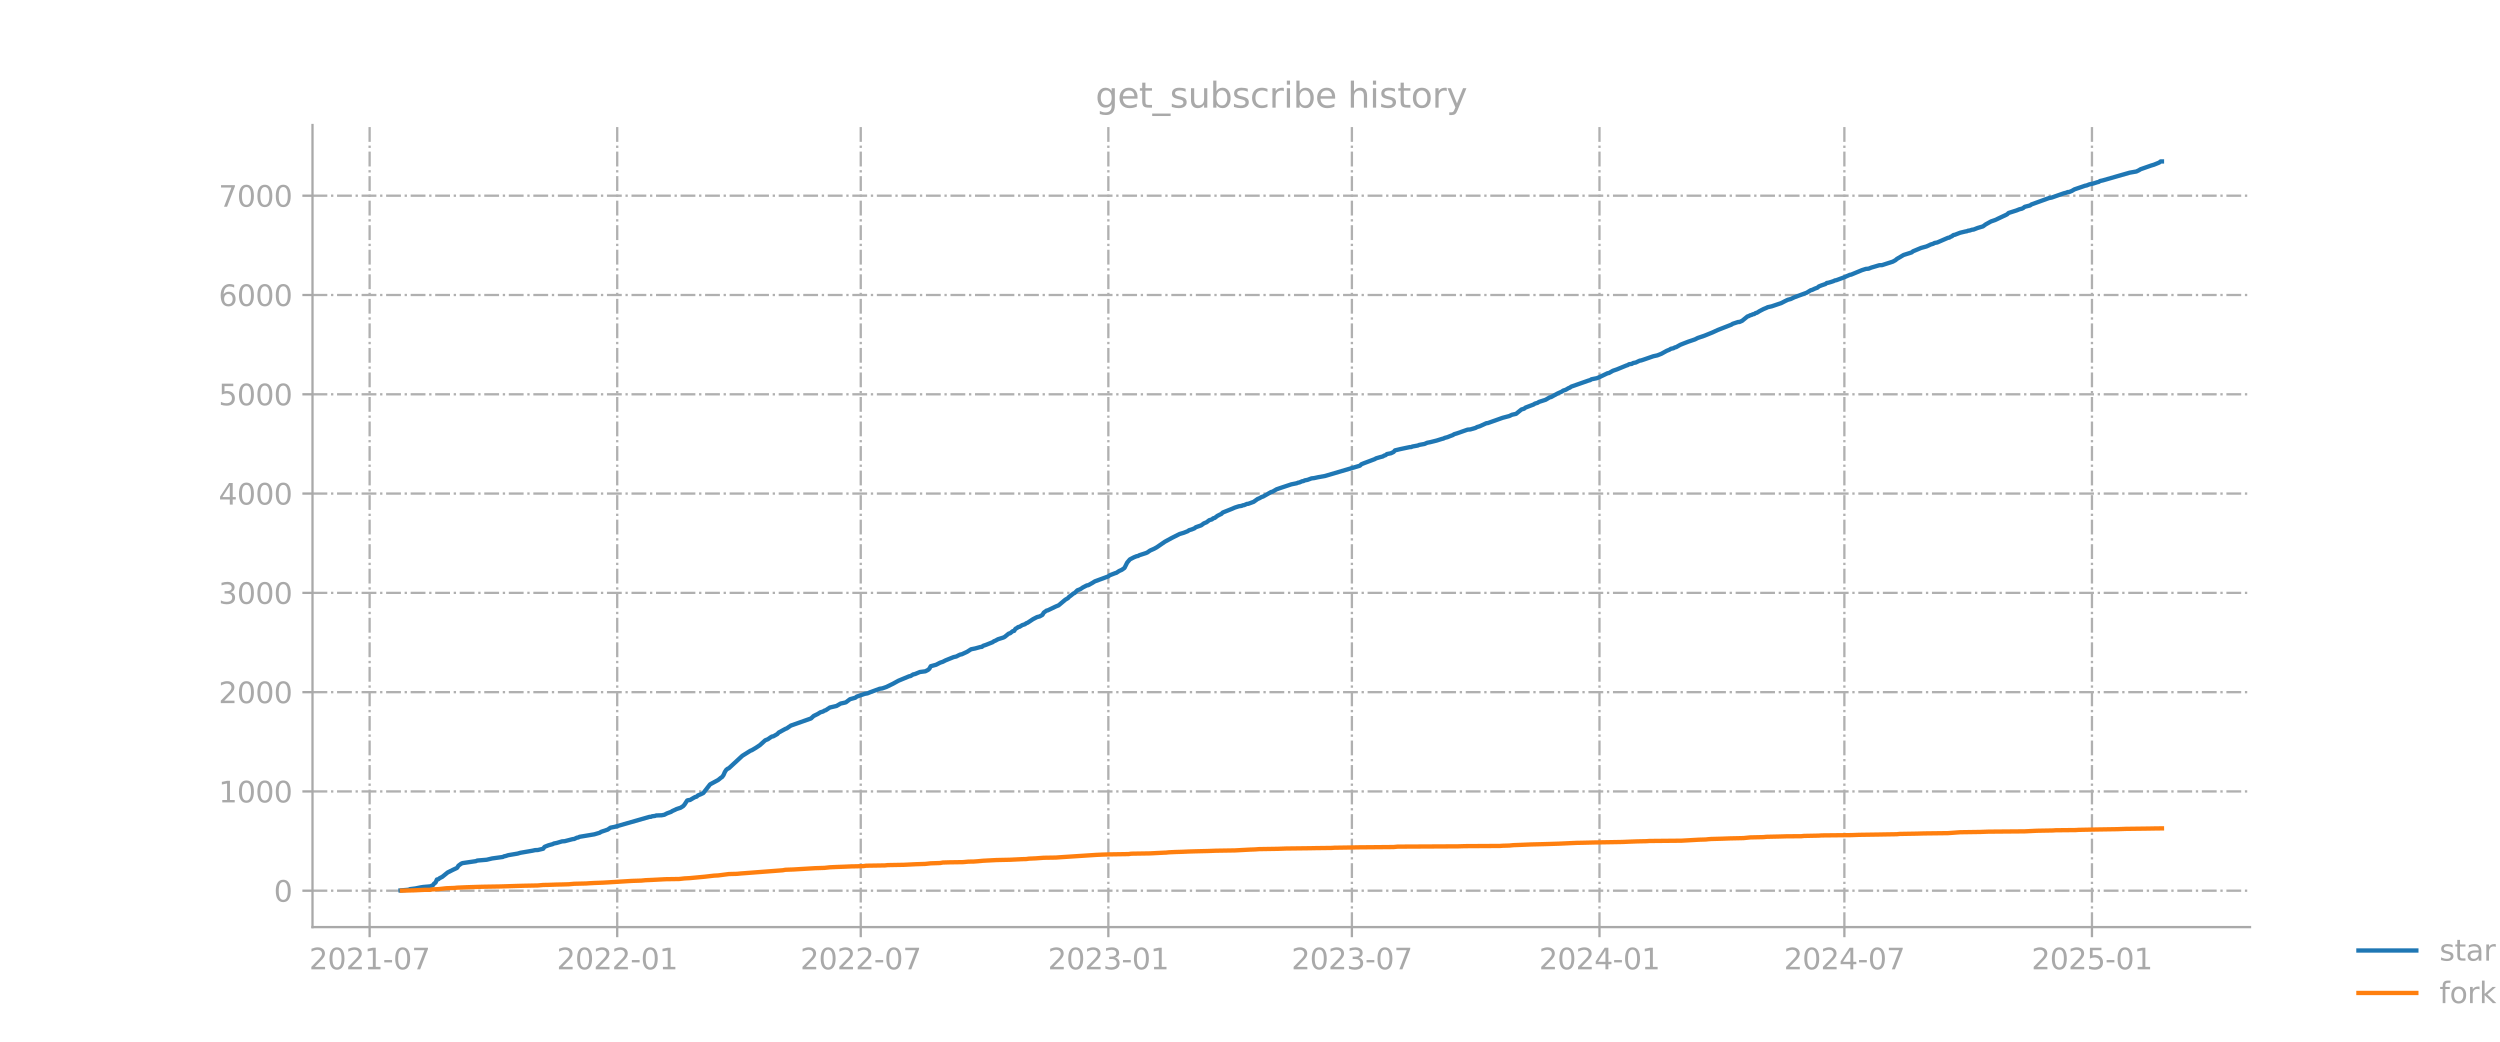 <?xml version="1.0" encoding="utf-8" standalone="no"?>
<!DOCTYPE svg PUBLIC "-//W3C//DTD SVG 1.1//EN"
  "http://www.w3.org/Graphics/SVG/1.1/DTD/svg11.dtd">
<svg xmlns:xlink="http://www.w3.org/1999/xlink" width="864pt" height="360pt" viewBox="0 0 864 360" xmlns="http://www.w3.org/2000/svg" version="1.1">
 <defs>
  <style type="text/css">*{stroke-linejoin: round; stroke-linecap: butt}</style>
 </defs>
 <g id="figure_1">
  <g id="patch_1">
   <path d="M 0 360 
L 864 360 
L 864 0 
L 0 0 
L 0 360 
z
" style="fill: none; opacity: 0"/>
  </g>
  <g id="axes_1">
   <g id="patch_2">
    <path d="M 108 320.4 
L 777.6 320.4 
L 777.6 43.2 
L 108 43.2 
L 108 320.4 
z
" style="fill: none; opacity: 0"/>
   </g>
   <g id="matplotlib.axis_1">
    <g id="xtick_1">
     <g id="line2d_1">
      <path d="M 127.741 320.4 
L 127.741 43.2 
" clip-path="url(#pc28e0b57a3)" style="fill: none; stroke-dasharray: 5.12,1.28,0.8,1.28; stroke-dashoffset: 0; stroke: #b0b0b0; stroke-width: 0.8"/>
     </g>
     <g id="line2d_2">
      <defs>
       <path id="m70d9393eed" d="M 0 0 
L 0 3.5 
" style="stroke: #a9a9a9; stroke-width: 0.8"/>
      </defs>
      <g>
       <use xlink:href="#m70d9393eed" x="127.741" y="320.4" style="fill: #a9a9a9; stroke: #a9a9a9; stroke-width: 0.8"/>
      </g>
     </g>
     <g id="text_1">
      <!-- 2021-07 -->
      <g style="fill: #a9a9a9" transform="translate(106.849 334.998) scale(0.1 -0.1)">
       <defs>
        <path id="DejaVuSans-32" d="M 1228 531 
L 3431 531 
L 3431 0 
L 469 0 
L 469 531 
Q 828 903 1448 1529 
Q 2069 2156 2228 2338 
Q 2531 2678 2651 2914 
Q 2772 3150 2772 3378 
Q 2772 3750 2511 3984 
Q 2250 4219 1831 4219 
Q 1534 4219 1204 4116 
Q 875 4013 500 3803 
L 500 4441 
Q 881 4594 1212 4672 
Q 1544 4750 1819 4750 
Q 2544 4750 2975 4387 
Q 3406 4025 3406 3419 
Q 3406 3131 3298 2873 
Q 3191 2616 2906 2266 
Q 2828 2175 2409 1742 
Q 1991 1309 1228 531 
z
" transform="scale(0.016)"/>
        <path id="DejaVuSans-30" d="M 2034 4250 
Q 1547 4250 1301 3770 
Q 1056 3291 1056 2328 
Q 1056 1369 1301 889 
Q 1547 409 2034 409 
Q 2525 409 2770 889 
Q 3016 1369 3016 2328 
Q 3016 3291 2770 3770 
Q 2525 4250 2034 4250 
z
M 2034 4750 
Q 2819 4750 3233 4129 
Q 3647 3509 3647 2328 
Q 3647 1150 3233 529 
Q 2819 -91 2034 -91 
Q 1250 -91 836 529 
Q 422 1150 422 2328 
Q 422 3509 836 4129 
Q 1250 4750 2034 4750 
z
" transform="scale(0.016)"/>
        <path id="DejaVuSans-31" d="M 794 531 
L 1825 531 
L 1825 4091 
L 703 3866 
L 703 4441 
L 1819 4666 
L 2450 4666 
L 2450 531 
L 3481 531 
L 3481 0 
L 794 0 
L 794 531 
z
" transform="scale(0.016)"/>
        <path id="DejaVuSans-2d" d="M 313 2009 
L 1997 2009 
L 1997 1497 
L 313 1497 
L 313 2009 
z
" transform="scale(0.016)"/>
        <path id="DejaVuSans-37" d="M 525 4666 
L 3525 4666 
L 3525 4397 
L 1831 0 
L 1172 0 
L 2766 4134 
L 525 4134 
L 525 4666 
z
" transform="scale(0.016)"/>
       </defs>
       <use xlink:href="#DejaVuSans-32"/>
       <use xlink:href="#DejaVuSans-30" transform="translate(63.623 0)"/>
       <use xlink:href="#DejaVuSans-32" transform="translate(127.246 0)"/>
       <use xlink:href="#DejaVuSans-31" transform="translate(190.869 0)"/>
       <use xlink:href="#DejaVuSans-2d" transform="translate(254.492 0)"/>
       <use xlink:href="#DejaVuSans-30" transform="translate(290.576 0)"/>
       <use xlink:href="#DejaVuSans-37" transform="translate(354.199 0)"/>
      </g>
     </g>
    </g>
    <g id="xtick_2">
     <g id="line2d_3">
      <path d="M 213.307 320.4 
L 213.307 43.2 
" clip-path="url(#pc28e0b57a3)" style="fill: none; stroke-dasharray: 5.12,1.28,0.8,1.28; stroke-dashoffset: 0; stroke: #b0b0b0; stroke-width: 0.8"/>
     </g>
     <g id="line2d_4">
      <g>
       <use xlink:href="#m70d9393eed" x="213.307" y="320.4" style="fill: #a9a9a9; stroke: #a9a9a9; stroke-width: 0.8"/>
      </g>
     </g>
     <g id="text_2">
      <!-- 2022-01 -->
      <g style="fill: #a9a9a9" transform="translate(192.415 334.998) scale(0.1 -0.1)">
       <use xlink:href="#DejaVuSans-32"/>
       <use xlink:href="#DejaVuSans-30" transform="translate(63.623 0)"/>
       <use xlink:href="#DejaVuSans-32" transform="translate(127.246 0)"/>
       <use xlink:href="#DejaVuSans-32" transform="translate(190.869 0)"/>
       <use xlink:href="#DejaVuSans-2d" transform="translate(254.492 0)"/>
       <use xlink:href="#DejaVuSans-30" transform="translate(290.576 0)"/>
       <use xlink:href="#DejaVuSans-31" transform="translate(354.199 0)"/>
      </g>
     </g>
    </g>
    <g id="xtick_3">
     <g id="line2d_5">
      <path d="M 297.477 320.4 
L 297.477 43.2 
" clip-path="url(#pc28e0b57a3)" style="fill: none; stroke-dasharray: 5.12,1.28,0.8,1.28; stroke-dashoffset: 0; stroke: #b0b0b0; stroke-width: 0.8"/>
     </g>
     <g id="line2d_6">
      <g>
       <use xlink:href="#m70d9393eed" x="297.477" y="320.4" style="fill: #a9a9a9; stroke: #a9a9a9; stroke-width: 0.8"/>
      </g>
     </g>
     <g id="text_3">
      <!-- 2022-07 -->
      <g style="fill: #a9a9a9" transform="translate(276.586 334.998) scale(0.1 -0.1)">
       <use xlink:href="#DejaVuSans-32"/>
       <use xlink:href="#DejaVuSans-30" transform="translate(63.623 0)"/>
       <use xlink:href="#DejaVuSans-32" transform="translate(127.246 0)"/>
       <use xlink:href="#DejaVuSans-32" transform="translate(190.869 0)"/>
       <use xlink:href="#DejaVuSans-2d" transform="translate(254.492 0)"/>
       <use xlink:href="#DejaVuSans-30" transform="translate(290.576 0)"/>
       <use xlink:href="#DejaVuSans-37" transform="translate(354.199 0)"/>
      </g>
     </g>
    </g>
    <g id="xtick_4">
     <g id="line2d_7">
      <path d="M 383.043 320.4 
L 383.043 43.2 
" clip-path="url(#pc28e0b57a3)" style="fill: none; stroke-dasharray: 5.12,1.28,0.8,1.28; stroke-dashoffset: 0; stroke: #b0b0b0; stroke-width: 0.8"/>
     </g>
     <g id="line2d_8">
      <g>
       <use xlink:href="#m70d9393eed" x="383.043" y="320.4" style="fill: #a9a9a9; stroke: #a9a9a9; stroke-width: 0.8"/>
      </g>
     </g>
     <g id="text_4">
      <!-- 2023-01 -->
      <g style="fill: #a9a9a9" transform="translate(362.152 334.998) scale(0.1 -0.1)">
       <defs>
        <path id="DejaVuSans-33" d="M 2597 2516 
Q 3050 2419 3304 2112 
Q 3559 1806 3559 1356 
Q 3559 666 3084 287 
Q 2609 -91 1734 -91 
Q 1441 -91 1130 -33 
Q 819 25 488 141 
L 488 750 
Q 750 597 1062 519 
Q 1375 441 1716 441 
Q 2309 441 2620 675 
Q 2931 909 2931 1356 
Q 2931 1769 2642 2001 
Q 2353 2234 1838 2234 
L 1294 2234 
L 1294 2753 
L 1863 2753 
Q 2328 2753 2575 2939 
Q 2822 3125 2822 3475 
Q 2822 3834 2567 4026 
Q 2313 4219 1838 4219 
Q 1578 4219 1281 4162 
Q 984 4106 628 3988 
L 628 4550 
Q 988 4650 1302 4700 
Q 1616 4750 1894 4750 
Q 2613 4750 3031 4423 
Q 3450 4097 3450 3541 
Q 3450 3153 3228 2886 
Q 3006 2619 2597 2516 
z
" transform="scale(0.016)"/>
       </defs>
       <use xlink:href="#DejaVuSans-32"/>
       <use xlink:href="#DejaVuSans-30" transform="translate(63.623 0)"/>
       <use xlink:href="#DejaVuSans-32" transform="translate(127.246 0)"/>
       <use xlink:href="#DejaVuSans-33" transform="translate(190.869 0)"/>
       <use xlink:href="#DejaVuSans-2d" transform="translate(254.492 0)"/>
       <use xlink:href="#DejaVuSans-30" transform="translate(290.576 0)"/>
       <use xlink:href="#DejaVuSans-31" transform="translate(354.199 0)"/>
      </g>
     </g>
    </g>
    <g id="xtick_5">
     <g id="line2d_9">
      <path d="M 467.214 320.4 
L 467.214 43.2 
" clip-path="url(#pc28e0b57a3)" style="fill: none; stroke-dasharray: 5.12,1.28,0.8,1.28; stroke-dashoffset: 0; stroke: #b0b0b0; stroke-width: 0.8"/>
     </g>
     <g id="line2d_10">
      <g>
       <use xlink:href="#m70d9393eed" x="467.214" y="320.4" style="fill: #a9a9a9; stroke: #a9a9a9; stroke-width: 0.8"/>
      </g>
     </g>
     <g id="text_5">
      <!-- 2023-07 -->
      <g style="fill: #a9a9a9" transform="translate(446.323 334.998) scale(0.1 -0.1)">
       <use xlink:href="#DejaVuSans-32"/>
       <use xlink:href="#DejaVuSans-30" transform="translate(63.623 0)"/>
       <use xlink:href="#DejaVuSans-32" transform="translate(127.246 0)"/>
       <use xlink:href="#DejaVuSans-33" transform="translate(190.869 0)"/>
       <use xlink:href="#DejaVuSans-2d" transform="translate(254.492 0)"/>
       <use xlink:href="#DejaVuSans-30" transform="translate(290.576 0)"/>
       <use xlink:href="#DejaVuSans-37" transform="translate(354.199 0)"/>
      </g>
     </g>
    </g>
    <g id="xtick_6">
     <g id="line2d_11">
      <path d="M 552.78 320.4 
L 552.78 43.2 
" clip-path="url(#pc28e0b57a3)" style="fill: none; stroke-dasharray: 5.12,1.28,0.8,1.28; stroke-dashoffset: 0; stroke: #b0b0b0; stroke-width: 0.8"/>
     </g>
     <g id="line2d_12">
      <g>
       <use xlink:href="#m70d9393eed" x="552.78" y="320.4" style="fill: #a9a9a9; stroke: #a9a9a9; stroke-width: 0.8"/>
      </g>
     </g>
     <g id="text_6">
      <!-- 2024-01 -->
      <g style="fill: #a9a9a9" transform="translate(531.889 334.998) scale(0.1 -0.1)">
       <defs>
        <path id="DejaVuSans-34" d="M 2419 4116 
L 825 1625 
L 2419 1625 
L 2419 4116 
z
M 2253 4666 
L 3047 4666 
L 3047 1625 
L 3713 1625 
L 3713 1100 
L 3047 1100 
L 3047 0 
L 2419 0 
L 2419 1100 
L 313 1100 
L 313 1709 
L 2253 4666 
z
" transform="scale(0.016)"/>
       </defs>
       <use xlink:href="#DejaVuSans-32"/>
       <use xlink:href="#DejaVuSans-30" transform="translate(63.623 0)"/>
       <use xlink:href="#DejaVuSans-32" transform="translate(127.246 0)"/>
       <use xlink:href="#DejaVuSans-34" transform="translate(190.869 0)"/>
       <use xlink:href="#DejaVuSans-2d" transform="translate(254.492 0)"/>
       <use xlink:href="#DejaVuSans-30" transform="translate(290.576 0)"/>
       <use xlink:href="#DejaVuSans-31" transform="translate(354.199 0)"/>
      </g>
     </g>
    </g>
    <g id="xtick_7">
     <g id="line2d_13">
      <path d="M 637.416 320.4 
L 637.416 43.2 
" clip-path="url(#pc28e0b57a3)" style="fill: none; stroke-dasharray: 5.12,1.28,0.8,1.28; stroke-dashoffset: 0; stroke: #b0b0b0; stroke-width: 0.8"/>
     </g>
     <g id="line2d_14">
      <g>
       <use xlink:href="#m70d9393eed" x="637.416" y="320.4" style="fill: #a9a9a9; stroke: #a9a9a9; stroke-width: 0.8"/>
      </g>
     </g>
     <g id="text_7">
      <!-- 2024-07 -->
      <g style="fill: #a9a9a9" transform="translate(616.525 334.998) scale(0.1 -0.1)">
       <use xlink:href="#DejaVuSans-32"/>
       <use xlink:href="#DejaVuSans-30" transform="translate(63.623 0)"/>
       <use xlink:href="#DejaVuSans-32" transform="translate(127.246 0)"/>
       <use xlink:href="#DejaVuSans-34" transform="translate(190.869 0)"/>
       <use xlink:href="#DejaVuSans-2d" transform="translate(254.492 0)"/>
       <use xlink:href="#DejaVuSans-30" transform="translate(290.576 0)"/>
       <use xlink:href="#DejaVuSans-37" transform="translate(354.199 0)"/>
      </g>
     </g>
    </g>
    <g id="xtick_8">
     <g id="line2d_15">
      <path d="M 722.982 320.4 
L 722.982 43.2 
" clip-path="url(#pc28e0b57a3)" style="fill: none; stroke-dasharray: 5.12,1.28,0.8,1.28; stroke-dashoffset: 0; stroke: #b0b0b0; stroke-width: 0.8"/>
     </g>
     <g id="line2d_16">
      <g>
       <use xlink:href="#m70d9393eed" x="722.982" y="320.4" style="fill: #a9a9a9; stroke: #a9a9a9; stroke-width: 0.8"/>
      </g>
     </g>
     <g id="text_8">
      <!-- 2025-01 -->
      <g style="fill: #a9a9a9" transform="translate(702.091 334.998) scale(0.1 -0.1)">
       <defs>
        <path id="DejaVuSans-35" d="M 691 4666 
L 3169 4666 
L 3169 4134 
L 1269 4134 
L 1269 2991 
Q 1406 3038 1543 3061 
Q 1681 3084 1819 3084 
Q 2600 3084 3056 2656 
Q 3513 2228 3513 1497 
Q 3513 744 3044 326 
Q 2575 -91 1722 -91 
Q 1428 -91 1123 -41 
Q 819 9 494 109 
L 494 744 
Q 775 591 1075 516 
Q 1375 441 1709 441 
Q 2250 441 2565 725 
Q 2881 1009 2881 1497 
Q 2881 1984 2565 2268 
Q 2250 2553 1709 2553 
Q 1456 2553 1204 2497 
Q 953 2441 691 2322 
L 691 4666 
z
" transform="scale(0.016)"/>
       </defs>
       <use xlink:href="#DejaVuSans-32"/>
       <use xlink:href="#DejaVuSans-30" transform="translate(63.623 0)"/>
       <use xlink:href="#DejaVuSans-32" transform="translate(127.246 0)"/>
       <use xlink:href="#DejaVuSans-35" transform="translate(190.869 0)"/>
       <use xlink:href="#DejaVuSans-2d" transform="translate(254.492 0)"/>
       <use xlink:href="#DejaVuSans-30" transform="translate(290.576 0)"/>
       <use xlink:href="#DejaVuSans-31" transform="translate(354.199 0)"/>
      </g>
     </g>
    </g>
   </g>
   <g id="matplotlib.axis_2">
    <g id="ytick_1">
     <g id="line2d_17">
      <path d="M 108 307.834 
L 777.6 307.834 
" clip-path="url(#pc28e0b57a3)" style="fill: none; stroke-dasharray: 5.12,1.28,0.8,1.28; stroke-dashoffset: 0; stroke: #b0b0b0; stroke-width: 0.8"/>
     </g>
     <g id="line2d_18">
      <defs>
       <path id="m4a8c6046c8" d="M 0 0 
L -3.5 0 
" style="stroke: #a9a9a9; stroke-width: 0.8"/>
      </defs>
      <g>
       <use xlink:href="#m4a8c6046c8" x="108" y="307.834" style="fill: #a9a9a9; stroke: #a9a9a9; stroke-width: 0.8"/>
      </g>
     </g>
     <g id="text_9">
      <!-- 0 -->
      <g style="fill: #a9a9a9" transform="translate(94.638 311.634) scale(0.1 -0.1)">
       <use xlink:href="#DejaVuSans-30"/>
      </g>
     </g>
    </g>
    <g id="ytick_2">
     <g id="line2d_19">
      <path d="M 108 273.521 
L 777.6 273.521 
" clip-path="url(#pc28e0b57a3)" style="fill: none; stroke-dasharray: 5.12,1.28,0.8,1.28; stroke-dashoffset: 0; stroke: #b0b0b0; stroke-width: 0.8"/>
     </g>
     <g id="line2d_20">
      <g>
       <use xlink:href="#m4a8c6046c8" x="108" y="273.521" style="fill: #a9a9a9; stroke: #a9a9a9; stroke-width: 0.8"/>
      </g>
     </g>
     <g id="text_10">
      <!-- 1000 -->
      <g style="fill: #a9a9a9" transform="translate(75.55 277.32) scale(0.1 -0.1)">
       <use xlink:href="#DejaVuSans-31"/>
       <use xlink:href="#DejaVuSans-30" transform="translate(63.623 0)"/>
       <use xlink:href="#DejaVuSans-30" transform="translate(127.246 0)"/>
       <use xlink:href="#DejaVuSans-30" transform="translate(190.869 0)"/>
      </g>
     </g>
    </g>
    <g id="ytick_3">
     <g id="line2d_21">
      <path d="M 108 239.207 
L 777.6 239.207 
" clip-path="url(#pc28e0b57a3)" style="fill: none; stroke-dasharray: 5.12,1.28,0.8,1.28; stroke-dashoffset: 0; stroke: #b0b0b0; stroke-width: 0.8"/>
     </g>
     <g id="line2d_22">
      <g>
       <use xlink:href="#m4a8c6046c8" x="108" y="239.207" style="fill: #a9a9a9; stroke: #a9a9a9; stroke-width: 0.8"/>
      </g>
     </g>
     <g id="text_11">
      <!-- 2000 -->
      <g style="fill: #a9a9a9" transform="translate(75.55 243.006) scale(0.1 -0.1)">
       <use xlink:href="#DejaVuSans-32"/>
       <use xlink:href="#DejaVuSans-30" transform="translate(63.623 0)"/>
       <use xlink:href="#DejaVuSans-30" transform="translate(127.246 0)"/>
       <use xlink:href="#DejaVuSans-30" transform="translate(190.869 0)"/>
      </g>
     </g>
    </g>
    <g id="ytick_4">
     <g id="line2d_23">
      <path d="M 108 204.893 
L 777.6 204.893 
" clip-path="url(#pc28e0b57a3)" style="fill: none; stroke-dasharray: 5.12,1.28,0.8,1.28; stroke-dashoffset: 0; stroke: #b0b0b0; stroke-width: 0.8"/>
     </g>
     <g id="line2d_24">
      <g>
       <use xlink:href="#m4a8c6046c8" x="108" y="204.893" style="fill: #a9a9a9; stroke: #a9a9a9; stroke-width: 0.8"/>
      </g>
     </g>
     <g id="text_12">
      <!-- 3000 -->
      <g style="fill: #a9a9a9" transform="translate(75.55 208.692) scale(0.1 -0.1)">
       <use xlink:href="#DejaVuSans-33"/>
       <use xlink:href="#DejaVuSans-30" transform="translate(63.623 0)"/>
       <use xlink:href="#DejaVuSans-30" transform="translate(127.246 0)"/>
       <use xlink:href="#DejaVuSans-30" transform="translate(190.869 0)"/>
      </g>
     </g>
    </g>
    <g id="ytick_5">
     <g id="line2d_25">
      <path d="M 108 170.579 
L 777.6 170.579 
" clip-path="url(#pc28e0b57a3)" style="fill: none; stroke-dasharray: 5.12,1.28,0.8,1.28; stroke-dashoffset: 0; stroke: #b0b0b0; stroke-width: 0.8"/>
     </g>
     <g id="line2d_26">
      <g>
       <use xlink:href="#m4a8c6046c8" x="108" y="170.579" style="fill: #a9a9a9; stroke: #a9a9a9; stroke-width: 0.8"/>
      </g>
     </g>
     <g id="text_13">
      <!-- 4000 -->
      <g style="fill: #a9a9a9" transform="translate(75.55 174.379) scale(0.1 -0.1)">
       <use xlink:href="#DejaVuSans-34"/>
       <use xlink:href="#DejaVuSans-30" transform="translate(63.623 0)"/>
       <use xlink:href="#DejaVuSans-30" transform="translate(127.246 0)"/>
       <use xlink:href="#DejaVuSans-30" transform="translate(190.869 0)"/>
      </g>
     </g>
    </g>
    <g id="ytick_6">
     <g id="line2d_27">
      <path d="M 108 136.266 
L 777.6 136.266 
" clip-path="url(#pc28e0b57a3)" style="fill: none; stroke-dasharray: 5.12,1.28,0.8,1.28; stroke-dashoffset: 0; stroke: #b0b0b0; stroke-width: 0.8"/>
     </g>
     <g id="line2d_28">
      <g>
       <use xlink:href="#m4a8c6046c8" x="108" y="136.266" style="fill: #a9a9a9; stroke: #a9a9a9; stroke-width: 0.8"/>
      </g>
     </g>
     <g id="text_14">
      <!-- 5000 -->
      <g style="fill: #a9a9a9" transform="translate(75.55 140.065) scale(0.1 -0.1)">
       <use xlink:href="#DejaVuSans-35"/>
       <use xlink:href="#DejaVuSans-30" transform="translate(63.623 0)"/>
       <use xlink:href="#DejaVuSans-30" transform="translate(127.246 0)"/>
       <use xlink:href="#DejaVuSans-30" transform="translate(190.869 0)"/>
      </g>
     </g>
    </g>
    <g id="ytick_7">
     <g id="line2d_29">
      <path d="M 108 101.952 
L 777.6 101.952 
" clip-path="url(#pc28e0b57a3)" style="fill: none; stroke-dasharray: 5.12,1.28,0.8,1.28; stroke-dashoffset: 0; stroke: #b0b0b0; stroke-width: 0.8"/>
     </g>
     <g id="line2d_30">
      <g>
       <use xlink:href="#m4a8c6046c8" x="108" y="101.952" style="fill: #a9a9a9; stroke: #a9a9a9; stroke-width: 0.8"/>
      </g>
     </g>
     <g id="text_15">
      <!-- 6000 -->
      <g style="fill: #a9a9a9" transform="translate(75.55 105.751) scale(0.1 -0.1)">
       <defs>
        <path id="DejaVuSans-36" d="M 2113 2584 
Q 1688 2584 1439 2293 
Q 1191 2003 1191 1497 
Q 1191 994 1439 701 
Q 1688 409 2113 409 
Q 2538 409 2786 701 
Q 3034 994 3034 1497 
Q 3034 2003 2786 2293 
Q 2538 2584 2113 2584 
z
M 3366 4563 
L 3366 3988 
Q 3128 4100 2886 4159 
Q 2644 4219 2406 4219 
Q 1781 4219 1451 3797 
Q 1122 3375 1075 2522 
Q 1259 2794 1537 2939 
Q 1816 3084 2150 3084 
Q 2853 3084 3261 2657 
Q 3669 2231 3669 1497 
Q 3669 778 3244 343 
Q 2819 -91 2113 -91 
Q 1303 -91 875 529 
Q 447 1150 447 2328 
Q 447 3434 972 4092 
Q 1497 4750 2381 4750 
Q 2619 4750 2861 4703 
Q 3103 4656 3366 4563 
z
" transform="scale(0.016)"/>
       </defs>
       <use xlink:href="#DejaVuSans-36"/>
       <use xlink:href="#DejaVuSans-30" transform="translate(63.623 0)"/>
       <use xlink:href="#DejaVuSans-30" transform="translate(127.246 0)"/>
       <use xlink:href="#DejaVuSans-30" transform="translate(190.869 0)"/>
      </g>
     </g>
    </g>
    <g id="ytick_8">
     <g id="line2d_31">
      <path d="M 108 67.638 
L 777.6 67.638 
" clip-path="url(#pc28e0b57a3)" style="fill: none; stroke-dasharray: 5.12,1.28,0.8,1.28; stroke-dashoffset: 0; stroke: #b0b0b0; stroke-width: 0.8"/>
     </g>
     <g id="line2d_32">
      <g>
       <use xlink:href="#m4a8c6046c8" x="108" y="67.638" style="fill: #a9a9a9; stroke: #a9a9a9; stroke-width: 0.8"/>
      </g>
     </g>
     <g id="text_16">
      <!-- 7000 -->
      <g style="fill: #a9a9a9" transform="translate(75.55 71.437) scale(0.1 -0.1)">
       <use xlink:href="#DejaVuSans-37"/>
       <use xlink:href="#DejaVuSans-30" transform="translate(63.623 0)"/>
       <use xlink:href="#DejaVuSans-30" transform="translate(127.246 0)"/>
       <use xlink:href="#DejaVuSans-30" transform="translate(190.869 0)"/>
      </g>
     </g>
    </g>
   </g>
   <g id="line2d_33">
    <path d="M 138.436 307.731 
L 141.227 307.491 
L 141.692 307.285 
L 143.552 307.045 
L 145.412 306.668 
L 146.342 306.53 
L 148.667 306.325 
L 149.597 305.947 
L 150.062 305.329 
L 150.527 305.021 
L 150.992 303.957 
L 151.457 303.888 
L 151.922 303.511 
L 152.852 303.03 
L 154.712 301.521 
L 156.573 300.594 
L 157.968 299.942 
L 158.433 299.187 
L 159.363 298.501 
L 159.828 298.295 
L 164.478 297.609 
L 164.943 297.403 
L 168.198 297.128 
L 170.059 296.682 
L 173.779 296.168 
L 174.244 295.927 
L 174.709 295.859 
L 175.639 295.55 
L 178.894 295.001 
L 179.824 294.726 
L 184.01 294.006 
L 184.94 293.8 
L 185.87 293.766 
L 187.73 293.32 
L 188.195 292.668 
L 189.59 292.119 
L 190.985 291.741 
L 191.45 291.501 
L 192.38 291.329 
L 194.24 290.78 
L 195.17 290.712 
L 196.1 290.472 
L 197.96 289.991 
L 198.426 289.957 
L 199.356 289.511 
L 199.821 289.442 
L 200.286 289.202 
L 205.401 288.344 
L 207.261 287.795 
L 207.726 287.486 
L 210.051 286.697 
L 210.981 286.045 
L 212.376 285.771 
L 224.467 282.305 
L 224.932 282.305 
L 225.397 282.099 
L 226.327 281.996 
L 226.792 281.825 
L 228.653 281.756 
L 229.583 281.584 
L 230.513 281.104 
L 231.908 280.589 
L 232.373 280.28 
L 233.303 279.869 
L 233.768 279.628 
L 234.698 279.32 
L 235.163 279.182 
L 236.093 278.599 
L 236.558 278.084 
L 237.488 276.643 
L 237.953 276.506 
L 238.418 276.506 
L 239.813 275.682 
L 240.278 275.442 
L 240.743 275.339 
L 241.209 274.893 
L 242.139 274.516 
L 243.069 274.07 
L 245.394 271.084 
L 248.184 269.575 
L 249.114 268.82 
L 249.579 268.511 
L 250.044 267.859 
L 250.509 266.795 
L 250.974 266.075 
L 251.439 265.697 
L 251.904 265.491 
L 255.625 262.06 
L 256.555 261.202 
L 259.345 259.452 
L 259.81 259.28 
L 261.205 258.457 
L 262.6 257.53 
L 264.46 255.849 
L 265.39 255.472 
L 266.32 254.82 
L 266.785 254.545 
L 267.25 254.476 
L 268.645 253.687 
L 269.11 253.173 
L 271.436 251.903 
L 271.901 251.731 
L 273.296 250.771 
L 280.271 248.3 
L 281.201 247.442 
L 282.596 246.756 
L 283.526 246.173 
L 284.457 245.898 
L 284.922 245.589 
L 285.387 245.452 
L 286.782 244.525 
L 289.107 243.976 
L 290.502 243.153 
L 291.897 242.844 
L 292.362 242.707 
L 293.757 241.643 
L 295.617 241.128 
L 296.082 240.751 
L 298.873 239.79 
L 299.803 239.619 
L 300.733 239.241 
L 303.988 238.04 
L 304.918 237.903 
L 306.313 237.423 
L 308.638 236.29 
L 310.498 235.261 
L 314.219 233.717 
L 314.684 233.648 
L 315.614 233.065 
L 316.079 232.996 
L 317.939 232.241 
L 319.799 232.001 
L 320.729 231.521 
L 321.194 231.109 
L 321.659 230.251 
L 323.519 229.736 
L 324.914 229.016 
L 325.844 228.707 
L 326.774 228.226 
L 329.565 227.094 
L 330.495 226.888 
L 331.425 226.408 
L 331.89 226.202 
L 332.355 226.133 
L 334.215 225.275 
L 335.61 224.383 
L 337.005 224.109 
L 338.865 223.594 
L 339.33 223.56 
L 339.795 223.182 
L 340.725 222.874 
L 343.051 221.947 
L 343.516 221.604 
L 343.981 221.432 
L 344.911 220.918 
L 346.771 220.334 
L 347.236 220.094 
L 348.631 218.962 
L 349.096 218.859 
L 350.026 218.104 
L 350.491 218.035 
L 350.956 217.28 
L 351.421 217.075 
L 351.886 216.697 
L 352.351 216.628 
L 353.281 216.045 
L 354.211 215.736 
L 354.676 215.393 
L 355.141 215.222 
L 357.002 213.986 
L 358.397 213.266 
L 359.327 213.025 
L 360.257 212.511 
L 360.722 211.722 
L 361.652 211.035 
L 362.117 210.932 
L 364.907 209.594 
L 365.837 209.217 
L 367.232 208.05 
L 368.162 207.261 
L 369.092 206.712 
L 369.557 206.197 
L 370.022 205.888 
L 370.953 205.133 
L 371.418 204.927 
L 372.348 204.001 
L 373.278 203.658 
L 374.208 203.04 
L 375.603 202.32 
L 376.068 202.251 
L 377.463 201.496 
L 378.393 200.913 
L 383.043 199.197 
L 383.508 198.82 
L 385.369 198.099 
L 385.834 197.962 
L 386.764 197.344 
L 387.694 196.932 
L 388.624 196.28 
L 389.554 194.427 
L 390.484 193.329 
L 391.879 192.609 
L 392.809 192.231 
L 393.274 192.163 
L 393.739 191.888 
L 396.064 191.133 
L 396.529 190.927 
L 397.459 190.275 
L 398.854 189.658 
L 399.785 189.143 
L 402.575 187.222 
L 404.9 185.952 
L 407.69 184.545 
L 409.085 184.133 
L 410.48 183.584 
L 410.945 183.241 
L 411.875 182.967 
L 412.805 182.589 
L 413.27 182.212 
L 415.131 181.56 
L 416.061 180.874 
L 416.991 180.496 
L 417.921 179.775 
L 418.851 179.501 
L 419.316 179.089 
L 419.781 179.021 
L 420.711 178.3 
L 421.641 177.82 
L 422.106 177.614 
L 422.571 177.133 
L 425.826 175.829 
L 426.756 175.418 
L 428.151 174.972 
L 429.082 174.834 
L 429.547 174.628 
L 430.012 174.56 
L 430.942 174.148 
L 431.407 174.114 
L 433.267 173.427 
L 434.662 172.432 
L 435.127 172.261 
L 436.057 171.746 
L 436.522 171.609 
L 439.312 170.03 
L 439.777 169.927 
L 441.172 169.104 
L 442.567 168.624 
L 443.498 168.315 
L 445.358 167.697 
L 446.288 167.388 
L 448.148 167.011 
L 448.613 166.805 
L 449.078 166.736 
L 450.008 166.325 
L 450.473 166.256 
L 450.938 166.016 
L 451.868 165.844 
L 453.263 165.329 
L 454.193 165.226 
L 455.588 164.918 
L 457.914 164.506 
L 470.004 160.937 
L 470.469 160.457 
L 471.399 160.079 
L 475.12 158.673 
L 475.585 158.398 
L 476.98 157.986 
L 477.91 157.746 
L 478.375 157.437 
L 478.84 157.334 
L 479.305 156.923 
L 480.7 156.648 
L 481.63 156.202 
L 482.095 155.653 
L 483.955 155.207 
L 487.211 154.521 
L 487.676 154.521 
L 488.141 154.315 
L 490.001 153.972 
L 490.466 153.766 
L 492.326 153.423 
L 493.256 153.011 
L 494.186 152.839 
L 496.511 152.256 
L 498.371 151.673 
L 498.836 151.57 
L 499.301 151.329 
L 500.231 151.089 
L 501.162 150.712 
L 502.092 150.369 
L 502.557 150.06 
L 503.487 149.785 
L 507.207 148.481 
L 508.137 148.413 
L 509.997 147.864 
L 510.462 147.589 
L 511.392 147.315 
L 513.717 146.251 
L 514.182 146.217 
L 519.298 144.398 
L 521.623 143.78 
L 522.553 143.334 
L 523.948 143.025 
L 525.808 141.516 
L 526.738 141.241 
L 527.203 140.864 
L 529.994 139.8 
L 530.459 139.491 
L 531.389 139.217 
L 531.854 138.908 
L 534.179 138.153 
L 535.574 137.329 
L 536.039 137.226 
L 538.364 135.957 
L 539.759 135.339 
L 540.224 134.996 
L 541.154 134.687 
L 542.084 134.138 
L 542.549 133.967 
L 543.014 133.624 
L 549.06 131.496 
L 549.525 131.393 
L 549.99 131.084 
L 551.85 130.707 
L 552.78 130.329 
L 555.57 128.991 
L 556.035 128.923 
L 557.43 128.133 
L 558.826 127.653 
L 562.081 126.315 
L 562.546 126.177 
L 563.011 125.869 
L 563.941 125.766 
L 564.406 125.457 
L 565.336 125.285 
L 566.266 124.839 
L 566.731 124.633 
L 567.196 124.565 
L 568.126 124.256 
L 571.381 123.124 
L 572.777 122.815 
L 574.172 122.266 
L 576.032 121.236 
L 576.962 120.859 
L 577.427 120.55 
L 578.357 120.344 
L 578.822 120.07 
L 579.287 119.967 
L 580.682 119.177 
L 581.612 118.8 
L 583.472 118.079 
L 585.797 117.29 
L 586.727 116.81 
L 589.053 116.021 
L 591.843 114.888 
L 593.703 114.03 
L 598.353 112.212 
L 598.818 111.903 
L 600.678 111.285 
L 601.143 111.285 
L 602.074 110.874 
L 603.934 109.364 
L 604.399 109.226 
L 604.864 108.952 
L 605.329 108.849 
L 605.794 108.609 
L 606.259 108.54 
L 606.724 108.197 
L 607.189 108.094 
L 608.119 107.511 
L 609.514 106.79 
L 610.444 106.413 
L 610.909 106.173 
L 612.304 105.864 
L 614.629 105.075 
L 615.559 104.766 
L 616.955 104.045 
L 617.885 103.599 
L 618.815 103.359 
L 620.21 102.707 
L 624.395 101.163 
L 625.79 100.305 
L 626.255 100.202 
L 627.185 99.756 
L 628.115 99.413 
L 628.58 99.001 
L 629.51 98.624 
L 630.906 98.143 
L 631.371 97.766 
L 631.836 97.731 
L 632.766 97.457 
L 633.696 97.148 
L 634.161 96.908 
L 634.626 96.839 
L 636.021 96.325 
L 637.416 95.81 
L 639.276 94.986 
L 639.741 94.918 
L 643.461 93.374 
L 644.857 92.927 
L 645.787 92.859 
L 646.717 92.481 
L 649.507 91.658 
L 650.437 91.624 
L 654.157 90.423 
L 655.087 89.908 
L 655.552 89.496 
L 656.947 88.673 
L 657.877 88.124 
L 660.668 87.231 
L 661.133 86.854 
L 663.923 85.687 
L 665.783 85.173 
L 666.713 84.761 
L 667.178 84.521 
L 668.108 84.246 
L 668.573 83.972 
L 669.503 83.8 
L 673.224 82.187 
L 673.689 82.119 
L 674.154 81.81 
L 674.619 81.638 
L 675.084 81.226 
L 675.549 81.158 
L 677.409 80.437 
L 679.269 79.991 
L 679.734 79.923 
L 680.199 79.717 
L 680.664 79.682 
L 681.594 79.374 
L 682.059 79.339 
L 683.454 78.79 
L 685.314 78.241 
L 686.244 77.555 
L 688.105 76.525 
L 689.5 76.045 
L 693.22 74.295 
L 693.685 74.055 
L 694.15 73.609 
L 696.94 72.717 
L 697.87 72.339 
L 698.8 72.099 
L 699.265 71.859 
L 699.73 71.481 
L 701.59 71.001 
L 702.056 70.658 
L 708.101 68.462 
L 709.031 68.29 
L 713.216 66.815 
L 714.146 66.575 
L 714.611 66.369 
L 715.076 66.369 
L 716.006 65.991 
L 716.937 65.442 
L 719.262 64.653 
L 720.657 64.173 
L 721.122 64.104 
L 722.052 63.726 
L 723.447 63.418 
L 724.842 62.972 
L 725.307 62.869 
L 725.772 62.56 
L 726.702 62.354 
L 736.003 59.677 
L 738.328 59.266 
L 739.258 58.82 
L 739.723 58.511 
L 743.443 57.207 
L 744.373 56.932 
L 746.234 56.177 
L 746.699 55.8 
L 747.164 55.8 
L 747.164 55.8 
" clip-path="url(#pc28e0b57a3)" style="fill: none; stroke: #1f77b4; stroke-width: 1.5; stroke-linecap: square"/>
   </g>
   <g id="line2d_34">
    <path d="M 138.901 307.8 
L 143.087 307.697 
L 146.807 307.525 
L 148.667 307.525 
L 149.132 307.388 
L 151.457 307.285 
L 154.247 306.976 
L 157.038 306.874 
L 157.968 306.771 
L 161.223 306.633 
L 164.478 306.53 
L 166.803 306.462 
L 172.849 306.359 
L 175.174 306.29 
L 178.429 306.187 
L 180.754 306.119 
L 185.87 306.016 
L 187.73 305.844 
L 189.59 305.81 
L 192.38 305.707 
L 194.24 305.673 
L 196.565 305.604 
L 198.426 305.432 
L 202.611 305.329 
L 203.541 305.261 
L 205.401 305.158 
L 208.191 305.055 
L 210.051 304.952 
L 218.422 304.437 
L 221.677 304.334 
L 223.072 304.197 
L 225.397 304.094 
L 230.048 303.854 
L 234.698 303.785 
L 236.558 303.579 
L 238.418 303.476 
L 243.534 302.996 
L 246.789 302.619 
L 248.184 302.55 
L 251.904 302.07 
L 254.694 302.001 
L 256.09 301.864 
L 257.485 301.761 
L 270.506 300.766 
L 271.436 300.594 
L 274.226 300.491 
L 281.666 300.045 
L 284.922 299.942 
L 286.782 299.736 
L 289.107 299.633 
L 291.897 299.53 
L 294.222 299.427 
L 296.082 299.393 
L 298.407 299.325 
L 299.338 299.187 
L 305.848 299.084 
L 306.778 298.981 
L 312.358 298.878 
L 316.544 298.673 
L 319.799 298.57 
L 321.659 298.364 
L 324.914 298.261 
L 325.844 298.089 
L 328.17 298.021 
L 332.82 297.952 
L 334.68 297.78 
L 336.54 297.746 
L 337.935 297.643 
L 339.795 297.472 
L 344.446 297.231 
L 349.096 297.128 
L 353.281 296.923 
L 354.676 296.888 
L 355.606 296.751 
L 357.932 296.648 
L 358.862 296.579 
L 359.792 296.511 
L 360.722 296.442 
L 364.907 296.374 
L 366.302 296.271 
L 378.858 295.447 
L 381.183 295.344 
L 383.508 295.275 
L 390.019 295.173 
L 390.949 295.035 
L 397.459 294.932 
L 402.11 294.692 
L 403.04 294.658 
L 403.97 294.555 
L 406.295 294.452 
L 408.62 294.383 
L 410.945 294.28 
L 413.27 294.212 
L 417.456 294.109 
L 420.246 294.006 
L 426.756 293.903 
L 431.872 293.628 
L 433.732 293.56 
L 435.127 293.457 
L 441.637 293.354 
L 444.428 293.251 
L 452.798 293.148 
L 454.658 293.114 
L 460.239 293.045 
L 461.169 292.976 
L 467.679 292.874 
L 469.539 292.839 
L 481.63 292.736 
L 483.025 292.599 
L 503.952 292.496 
L 506.277 292.427 
L 518.368 292.359 
L 519.298 292.29 
L 521.623 292.222 
L 523.018 292.084 
L 525.808 291.981 
L 529.063 291.844 
L 533.249 291.741 
L 535.574 291.673 
L 538.829 291.57 
L 542.549 291.398 
L 544.875 291.295 
L 546.735 291.261 
L 550.92 291.158 
L 552.78 291.124 
L 558.826 291.021 
L 560.686 290.986 
L 563.011 290.883 
L 565.801 290.78 
L 569.056 290.712 
L 569.986 290.643 
L 581.147 290.54 
L 587.193 290.197 
L 589.518 290.128 
L 590.448 290.025 
L 591.378 289.957 
L 595.098 289.854 
L 597.888 289.751 
L 602.539 289.648 
L 604.864 289.408 
L 609.514 289.305 
L 610.444 289.202 
L 615.094 289.099 
L 617.42 289.03 
L 622.535 288.996 
L 623.465 288.893 
L 628.58 288.79 
L 629.51 288.722 
L 639.741 288.619 
L 642.531 288.516 
L 649.507 288.413 
L 651.367 288.378 
L 655.552 288.31 
L 656.482 288.207 
L 662.528 288.104 
L 664.853 288.035 
L 673.224 287.932 
L 674.619 287.829 
L 676.014 287.726 
L 677.409 287.624 
L 684.384 287.521 
L 687.174 287.418 
L 699.73 287.315 
L 703.916 287.109 
L 709.496 287.006 
L 710.426 286.937 
L 717.402 286.869 
L 718.332 286.8 
L 723.447 286.697 
L 725.307 286.663 
L 731.818 286.56 
L 734.608 286.457 
L 742.513 286.354 
L 744.373 286.32 
L 747.164 286.285 
L 747.164 286.285 
" clip-path="url(#pc28e0b57a3)" style="fill: none; stroke: #ff7f0e; stroke-width: 1.5; stroke-linecap: square"/>
   </g>
   <g id="patch_3">
    <path d="M 108 320.4 
L 108 43.2 
" style="fill: none; stroke: #a9a9a9; stroke-width: 0.8; stroke-linejoin: miter; stroke-linecap: square"/>
   </g>
   <g id="patch_4">
    <path d="M 777.6 320.4 
L 777.6 43.2 
" style="fill: none"/>
   </g>
   <g id="patch_5">
    <path d="M 108 320.4 
L 777.6 320.4 
" style="fill: none; stroke: #a9a9a9; stroke-width: 0.8; stroke-linejoin: miter; stroke-linecap: square"/>
   </g>
   <g id="patch_6">
    <path d="M 108 43.2 
L 777.6 43.2 
" style="fill: none"/>
   </g>
   <g id="text_17">
    <!-- get_subscribe history -->
    <g style="fill: #a9a9a9" transform="translate(378.608 37.2) scale(0.12 -0.12)">
     <defs>
      <path id="DejaVuSans-67" d="M 2906 1791 
Q 2906 2416 2648 2759 
Q 2391 3103 1925 3103 
Q 1463 3103 1205 2759 
Q 947 2416 947 1791 
Q 947 1169 1205 825 
Q 1463 481 1925 481 
Q 2391 481 2648 825 
Q 2906 1169 2906 1791 
z
M 3481 434 
Q 3481 -459 3084 -895 
Q 2688 -1331 1869 -1331 
Q 1566 -1331 1297 -1286 
Q 1028 -1241 775 -1147 
L 775 -588 
Q 1028 -725 1275 -790 
Q 1522 -856 1778 -856 
Q 2344 -856 2625 -561 
Q 2906 -266 2906 331 
L 2906 616 
Q 2728 306 2450 153 
Q 2172 0 1784 0 
Q 1141 0 747 490 
Q 353 981 353 1791 
Q 353 2603 747 3093 
Q 1141 3584 1784 3584 
Q 2172 3584 2450 3431 
Q 2728 3278 2906 2969 
L 2906 3500 
L 3481 3500 
L 3481 434 
z
" transform="scale(0.016)"/>
      <path id="DejaVuSans-65" d="M 3597 1894 
L 3597 1613 
L 953 1613 
Q 991 1019 1311 708 
Q 1631 397 2203 397 
Q 2534 397 2845 478 
Q 3156 559 3463 722 
L 3463 178 
Q 3153 47 2828 -22 
Q 2503 -91 2169 -91 
Q 1331 -91 842 396 
Q 353 884 353 1716 
Q 353 2575 817 3079 
Q 1281 3584 2069 3584 
Q 2775 3584 3186 3129 
Q 3597 2675 3597 1894 
z
M 3022 2063 
Q 3016 2534 2758 2815 
Q 2500 3097 2075 3097 
Q 1594 3097 1305 2825 
Q 1016 2553 972 2059 
L 3022 2063 
z
" transform="scale(0.016)"/>
      <path id="DejaVuSans-74" d="M 1172 4494 
L 1172 3500 
L 2356 3500 
L 2356 3053 
L 1172 3053 
L 1172 1153 
Q 1172 725 1289 603 
Q 1406 481 1766 481 
L 2356 481 
L 2356 0 
L 1766 0 
Q 1100 0 847 248 
Q 594 497 594 1153 
L 594 3053 
L 172 3053 
L 172 3500 
L 594 3500 
L 594 4494 
L 1172 4494 
z
" transform="scale(0.016)"/>
      <path id="DejaVuSans-5f" d="M 3263 -1063 
L 3263 -1509 
L -63 -1509 
L -63 -1063 
L 3263 -1063 
z
" transform="scale(0.016)"/>
      <path id="DejaVuSans-73" d="M 2834 3397 
L 2834 2853 
Q 2591 2978 2328 3040 
Q 2066 3103 1784 3103 
Q 1356 3103 1142 2972 
Q 928 2841 928 2578 
Q 928 2378 1081 2264 
Q 1234 2150 1697 2047 
L 1894 2003 
Q 2506 1872 2764 1633 
Q 3022 1394 3022 966 
Q 3022 478 2636 193 
Q 2250 -91 1575 -91 
Q 1294 -91 989 -36 
Q 684 19 347 128 
L 347 722 
Q 666 556 975 473 
Q 1284 391 1588 391 
Q 1994 391 2212 530 
Q 2431 669 2431 922 
Q 2431 1156 2273 1281 
Q 2116 1406 1581 1522 
L 1381 1569 
Q 847 1681 609 1914 
Q 372 2147 372 2553 
Q 372 3047 722 3315 
Q 1072 3584 1716 3584 
Q 2034 3584 2315 3537 
Q 2597 3491 2834 3397 
z
" transform="scale(0.016)"/>
      <path id="DejaVuSans-75" d="M 544 1381 
L 544 3500 
L 1119 3500 
L 1119 1403 
Q 1119 906 1312 657 
Q 1506 409 1894 409 
Q 2359 409 2629 706 
Q 2900 1003 2900 1516 
L 2900 3500 
L 3475 3500 
L 3475 0 
L 2900 0 
L 2900 538 
Q 2691 219 2414 64 
Q 2138 -91 1772 -91 
Q 1169 -91 856 284 
Q 544 659 544 1381 
z
M 1991 3584 
L 1991 3584 
z
" transform="scale(0.016)"/>
      <path id="DejaVuSans-62" d="M 3116 1747 
Q 3116 2381 2855 2742 
Q 2594 3103 2138 3103 
Q 1681 3103 1420 2742 
Q 1159 2381 1159 1747 
Q 1159 1113 1420 752 
Q 1681 391 2138 391 
Q 2594 391 2855 752 
Q 3116 1113 3116 1747 
z
M 1159 2969 
Q 1341 3281 1617 3432 
Q 1894 3584 2278 3584 
Q 2916 3584 3314 3078 
Q 3713 2572 3713 1747 
Q 3713 922 3314 415 
Q 2916 -91 2278 -91 
Q 1894 -91 1617 61 
Q 1341 213 1159 525 
L 1159 0 
L 581 0 
L 581 4863 
L 1159 4863 
L 1159 2969 
z
" transform="scale(0.016)"/>
      <path id="DejaVuSans-63" d="M 3122 3366 
L 3122 2828 
Q 2878 2963 2633 3030 
Q 2388 3097 2138 3097 
Q 1578 3097 1268 2742 
Q 959 2388 959 1747 
Q 959 1106 1268 751 
Q 1578 397 2138 397 
Q 2388 397 2633 464 
Q 2878 531 3122 666 
L 3122 134 
Q 2881 22 2623 -34 
Q 2366 -91 2075 -91 
Q 1284 -91 818 406 
Q 353 903 353 1747 
Q 353 2603 823 3093 
Q 1294 3584 2113 3584 
Q 2378 3584 2631 3529 
Q 2884 3475 3122 3366 
z
" transform="scale(0.016)"/>
      <path id="DejaVuSans-72" d="M 2631 2963 
Q 2534 3019 2420 3045 
Q 2306 3072 2169 3072 
Q 1681 3072 1420 2755 
Q 1159 2438 1159 1844 
L 1159 0 
L 581 0 
L 581 3500 
L 1159 3500 
L 1159 2956 
Q 1341 3275 1631 3429 
Q 1922 3584 2338 3584 
Q 2397 3584 2469 3576 
Q 2541 3569 2628 3553 
L 2631 2963 
z
" transform="scale(0.016)"/>
      <path id="DejaVuSans-69" d="M 603 3500 
L 1178 3500 
L 1178 0 
L 603 0 
L 603 3500 
z
M 603 4863 
L 1178 4863 
L 1178 4134 
L 603 4134 
L 603 4863 
z
" transform="scale(0.016)"/>
      <path id="DejaVuSans-20" transform="scale(0.016)"/>
      <path id="DejaVuSans-68" d="M 3513 2113 
L 3513 0 
L 2938 0 
L 2938 2094 
Q 2938 2591 2744 2837 
Q 2550 3084 2163 3084 
Q 1697 3084 1428 2787 
Q 1159 2491 1159 1978 
L 1159 0 
L 581 0 
L 581 4863 
L 1159 4863 
L 1159 2956 
Q 1366 3272 1645 3428 
Q 1925 3584 2291 3584 
Q 2894 3584 3203 3211 
Q 3513 2838 3513 2113 
z
" transform="scale(0.016)"/>
      <path id="DejaVuSans-6f" d="M 1959 3097 
Q 1497 3097 1228 2736 
Q 959 2375 959 1747 
Q 959 1119 1226 758 
Q 1494 397 1959 397 
Q 2419 397 2687 759 
Q 2956 1122 2956 1747 
Q 2956 2369 2687 2733 
Q 2419 3097 1959 3097 
z
M 1959 3584 
Q 2709 3584 3137 3096 
Q 3566 2609 3566 1747 
Q 3566 888 3137 398 
Q 2709 -91 1959 -91 
Q 1206 -91 779 398 
Q 353 888 353 1747 
Q 353 2609 779 3096 
Q 1206 3584 1959 3584 
z
" transform="scale(0.016)"/>
      <path id="DejaVuSans-79" d="M 2059 -325 
Q 1816 -950 1584 -1140 
Q 1353 -1331 966 -1331 
L 506 -1331 
L 506 -850 
L 844 -850 
Q 1081 -850 1212 -737 
Q 1344 -625 1503 -206 
L 1606 56 
L 191 3500 
L 800 3500 
L 1894 763 
L 2988 3500 
L 3597 3500 
L 2059 -325 
z
" transform="scale(0.016)"/>
     </defs>
     <use xlink:href="#DejaVuSans-67"/>
     <use xlink:href="#DejaVuSans-65" transform="translate(63.477 0)"/>
     <use xlink:href="#DejaVuSans-74" transform="translate(125 0)"/>
     <use xlink:href="#DejaVuSans-5f" transform="translate(164.209 0)"/>
     <use xlink:href="#DejaVuSans-73" transform="translate(214.209 0)"/>
     <use xlink:href="#DejaVuSans-75" transform="translate(266.309 0)"/>
     <use xlink:href="#DejaVuSans-62" transform="translate(329.688 0)"/>
     <use xlink:href="#DejaVuSans-73" transform="translate(393.164 0)"/>
     <use xlink:href="#DejaVuSans-63" transform="translate(445.264 0)"/>
     <use xlink:href="#DejaVuSans-72" transform="translate(500.244 0)"/>
     <use xlink:href="#DejaVuSans-69" transform="translate(541.357 0)"/>
     <use xlink:href="#DejaVuSans-62" transform="translate(569.141 0)"/>
     <use xlink:href="#DejaVuSans-65" transform="translate(632.617 0)"/>
     <use xlink:href="#DejaVuSans-20" transform="translate(694.141 0)"/>
     <use xlink:href="#DejaVuSans-68" transform="translate(725.928 0)"/>
     <use xlink:href="#DejaVuSans-69" transform="translate(789.307 0)"/>
     <use xlink:href="#DejaVuSans-73" transform="translate(817.09 0)"/>
     <use xlink:href="#DejaVuSans-74" transform="translate(869.189 0)"/>
     <use xlink:href="#DejaVuSans-6f" transform="translate(908.398 0)"/>
     <use xlink:href="#DejaVuSans-72" transform="translate(969.58 0)"/>
     <use xlink:href="#DejaVuSans-79" transform="translate(1010.693 0)"/>
    </g>
   </g>
   <g id="legend_1">
    <g id="line2d_35">
     <path d="M 815.08 328.498 
L 825.08 328.498 
L 835.08 328.498 
" style="fill: none; stroke: #1f77b4; stroke-width: 1.5; stroke-linecap: square"/>
    </g>
    <g id="text_18">
     <!-- star -->
     <g style="fill: #a9a9a9" transform="translate(843.08 331.998) scale(0.1 -0.1)">
      <defs>
       <path id="DejaVuSans-61" d="M 2194 1759 
Q 1497 1759 1228 1600 
Q 959 1441 959 1056 
Q 959 750 1161 570 
Q 1363 391 1709 391 
Q 2188 391 2477 730 
Q 2766 1069 2766 1631 
L 2766 1759 
L 2194 1759 
z
M 3341 1997 
L 3341 0 
L 2766 0 
L 2766 531 
Q 2569 213 2275 61 
Q 1981 -91 1556 -91 
Q 1019 -91 701 211 
Q 384 513 384 1019 
Q 384 1609 779 1909 
Q 1175 2209 1959 2209 
L 2766 2209 
L 2766 2266 
Q 2766 2663 2505 2880 
Q 2244 3097 1772 3097 
Q 1472 3097 1187 3025 
Q 903 2953 641 2809 
L 641 3341 
Q 956 3463 1253 3523 
Q 1550 3584 1831 3584 
Q 2591 3584 2966 3190 
Q 3341 2797 3341 1997 
z
" transform="scale(0.016)"/>
      </defs>
      <use xlink:href="#DejaVuSans-73"/>
      <use xlink:href="#DejaVuSans-74" transform="translate(52.1 0)"/>
      <use xlink:href="#DejaVuSans-61" transform="translate(91.309 0)"/>
      <use xlink:href="#DejaVuSans-72" transform="translate(152.588 0)"/>
     </g>
    </g>
    <g id="line2d_36">
     <path d="M 815.08 343.177 
L 825.08 343.177 
L 835.08 343.177 
" style="fill: none; stroke: #ff7f0e; stroke-width: 1.5; stroke-linecap: square"/>
    </g>
    <g id="text_19">
     <!-- fork -->
     <g style="fill: #a9a9a9" transform="translate(843.08 346.677) scale(0.1 -0.1)">
      <defs>
       <path id="DejaVuSans-66" d="M 2375 4863 
L 2375 4384 
L 1825 4384 
Q 1516 4384 1395 4259 
Q 1275 4134 1275 3809 
L 1275 3500 
L 2222 3500 
L 2222 3053 
L 1275 3053 
L 1275 0 
L 697 0 
L 697 3053 
L 147 3053 
L 147 3500 
L 697 3500 
L 697 3744 
Q 697 4328 969 4595 
Q 1241 4863 1831 4863 
L 2375 4863 
z
" transform="scale(0.016)"/>
       <path id="DejaVuSans-6b" d="M 581 4863 
L 1159 4863 
L 1159 1991 
L 2875 3500 
L 3609 3500 
L 1753 1863 
L 3688 0 
L 2938 0 
L 1159 1709 
L 1159 0 
L 581 0 
L 581 4863 
z
" transform="scale(0.016)"/>
      </defs>
      <use xlink:href="#DejaVuSans-66"/>
      <use xlink:href="#DejaVuSans-6f" transform="translate(35.205 0)"/>
      <use xlink:href="#DejaVuSans-72" transform="translate(96.387 0)"/>
      <use xlink:href="#DejaVuSans-6b" transform="translate(137.5 0)"/>
     </g>
    </g>
   </g>
  </g>
 </g>
 <defs>
  <clipPath id="pc28e0b57a3">
   <rect x="108" y="43.2" width="669.6" height="277.2"/>
  </clipPath>
 </defs>
</svg>
